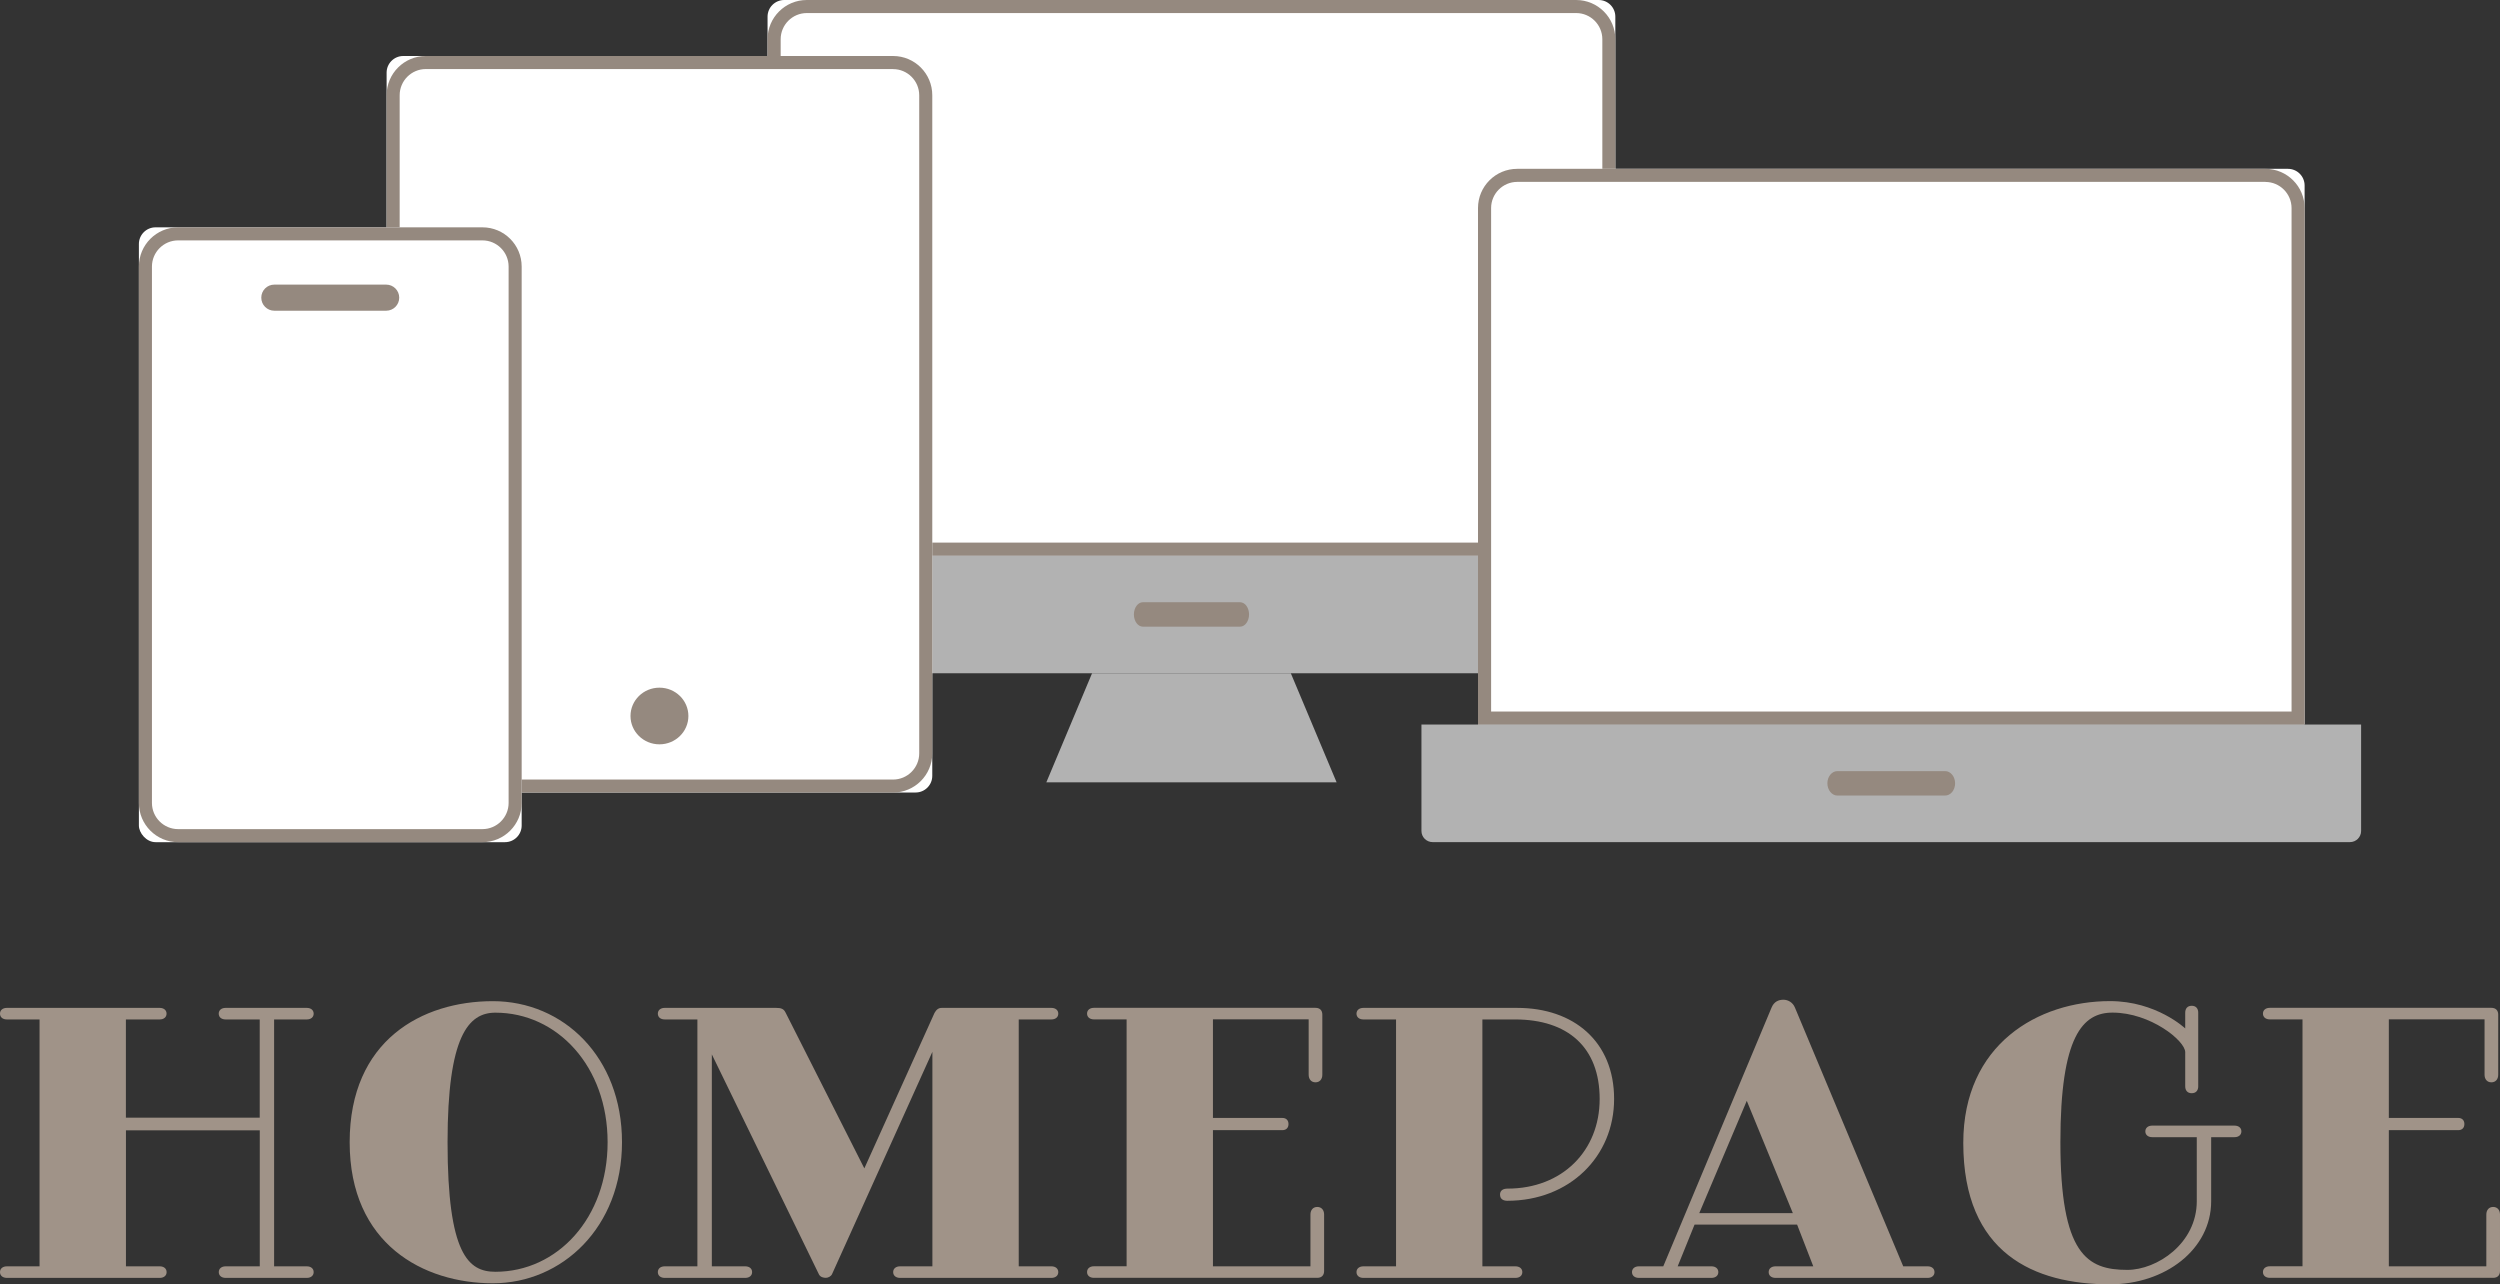 <?xml version="1.0" encoding="UTF-8"?>
<svg id="_レイヤー_2" data-name="レイヤー 2" xmlns="http://www.w3.org/2000/svg" viewBox="0 0 450 231.18">
  <rect x="0" y="0" width="450" height="231.18" fill="#333333" stroke="none"/>
  <defs>
    <style>
      .cls-1 {
        fill: #b2b2b2;
      }

      .cls-1, .cls-2, .cls-3, .cls-4 {
        stroke-width: 0px;
      }

      .cls-2 {
        fill: #95897f;
      }

      .cls-3 {
        fill: #a09388;
      }

      .cls-4 {
        fill: #fff;
      }
    </style>
  </defs>
  <g id="_レイヤー_1-2" data-name="レイヤー 1">
    <g>
      <g>
        <g>
          <g>
            <path class="cls-1" d="M138.16,100.02h152.6v18.17c0,1.66-1.34,3-3,3h-146.6c-1.66,0-3-1.34-3-3v-18.17h0Z"/>
            <path class="cls-2" d="M223.21,112.8h-17.49c-.9,0-1.62-.99-1.62-2.2s.73-2.2,1.62-2.2h17.49c.9,0,1.62.99,1.62,2.2s-.73,2.2-1.62,2.2Z"/>
          </g>
          <g>
            <path class="cls-4" d="M141.16,0h146.6c1.66,0,3,1.34,3,3v97.02h-152.6V3C138.16,1.34,139.51,0,141.16,0Z"/>
            <path class="cls-2" d="M283.71,2.35c2.59,0,4.71,2.11,4.71,4.71v90.61h-147.9V7.06c0-2.59,2.11-4.71,4.71-4.71h138.49M283.71,0h-138.49c-3.9,0-7.06,3.16-7.06,7.06v92.96h152.6V7.06c0-3.9-3.16-7.06-7.06-7.06h0Z"/>
          </g>
          <polygon class="cls-1" points="240.59 140.82 188.34 140.82 196.57 121.19 232.35 121.19 240.59 140.82"/>
        </g>
        <g>
          <g>
            <path class="cls-1" d="M255.86,130.41h169.14v19.17c0,1.1-.9,2-2,2h-165.14c-1.1,0-2-.9-2-2v-19.17h0Z"/>
            <path class="cls-2" d="M350.12,143.2h-19.39c-.99,0-1.8-.99-1.8-2.2s.8-2.2,1.8-2.2h19.39c.99,0,1.8.99,1.8,2.2s-.8,2.2-1.8,2.2Z"/>
          </g>
          <g>
            <path class="cls-4" d="M269.04,30.39h142.79c1.66,0,3,1.34,3,3v97.02h-148.79V33.39c0-1.66,1.34-3,3-3Z"/>
            <path class="cls-2" d="M407.77,32.75c2.59,0,4.71,2.11,4.71,4.71v90.61h-144.08V37.45c0-2.59,2.11-4.71,4.71-4.71h134.67M407.77,30.39h-134.67c-3.9,0-7.06,3.16-7.06,7.06v92.96h148.79V37.45c0-3.9-3.16-7.06-7.06-7.06h0Z"/>
          </g>
        </g>
        <g>
          <g>
            <rect class="cls-4" x="69.59" y="10.08" width="98.22" height="132.57" rx="3" ry="3"/>
            <path class="cls-2" d="M160.75,12.44c2.59,0,4.71,2.11,4.71,4.71v118.46c0,2.59-2.11,4.71-4.71,4.71h-84.1c-2.59,0-4.71-2.11-4.71-4.71V17.14c0-2.59,2.11-4.71,4.71-4.71h84.1M160.75,10.08h-84.1c-3.9,0-7.06,3.16-7.06,7.06v118.46c0,3.9,3.16,7.06,7.06,7.06h84.1c3.9,0,7.06-3.16,7.06-7.06V17.14c0-3.9-3.16-7.06-7.06-7.06h0Z"/>
          </g>
          <ellipse class="cls-2" cx="118.7" cy="128.88" rx="5.21" ry="5.1"/>
        </g>
        <g>
          <g>
            <rect class="cls-4" x="25" y="40.92" width="68.9" height="110.67" rx="3" ry="3"/>
            <path class="cls-2" d="M86.84,43.27c2.59,0,4.71,2.11,4.71,4.71v96.55c0,2.59-2.11,4.71-4.71,4.71h-54.78c-2.59,0-4.71-2.11-4.71-4.71V47.98c0-2.59,2.11-4.71,4.71-4.71h54.78M86.84,40.92h-54.78c-3.9,0-7.06,3.16-7.06,7.06v96.55c0,3.9,3.16,7.06,7.06,7.06h54.78c3.9,0,7.06-3.16,7.06-7.06V47.98c0-3.9-3.16-7.06-7.06-7.06h0Z"/>
          </g>
          <path class="cls-2" d="M69.51,55.93h-20.13c-1.3,0-2.35-1.05-2.35-2.35s1.05-2.35,2.35-2.35h20.13c1.3,0,2.35,1.05,2.35,2.35s-1.05,2.35-2.35,2.35Z"/>
        </g>
      </g>
      <g>
        <path class="cls-3" d="M40.61,230.02c-.71,0-1.23-.39-1.23-1.04s.52-1.04,1.23-1.04h6.15v-24.48h-24.09v24.48h6.09c.71,0,1.23.39,1.23,1.04s-.52,1.04-1.23,1.04H1.23c-.71,0-1.23-.39-1.23-1.04s.52-1.04,1.23-1.04h5.89v-44.44H1.23c-.71,0-1.23-.39-1.23-1.04s.52-1.04,1.23-1.04h27.52c.71,0,1.23.39,1.23,1.04s-.52,1.04-1.23,1.04h-6.09v17.68h24.09v-17.68h-6.15c-.71,0-1.23-.39-1.23-1.04s.52-1.04,1.23-1.04h14.63c.71,0,1.23.39,1.23,1.04s-.52,1.04-1.23,1.04h-5.89v44.44h5.89c.71,0,1.23.39,1.23,1.04s-.52,1.04-1.23,1.04h-14.63Z"/>
        <path class="cls-3" d="M111.96,205.6c0,15.35-10.81,25.39-23.25,25.39s-25.77-7-25.77-25.39,13.08-25.39,25.77-25.39,23.25,10.04,23.25,25.39ZM109.37,205.6c0-13.67-9.07-23.32-20.2-23.32-4.86,0-8.61,4.21-8.61,23.32,0,20.21,3.76,23.32,8.61,23.32,11.14,0,20.2-9.65,20.2-23.32Z"/>
        <path class="cls-3" d="M160.77,228.98c0-.65.52-1.04,1.23-1.04h5.83v-38.61l-18.07,40.03c-.19.39-.71.65-1.1.65-.45,0-.97-.13-1.23-.58l-19.3-39.64v38.15h6.02c.71,0,1.23.39,1.23,1.04s-.52,1.04-1.23,1.04h-14.51c-.71,0-1.23-.39-1.23-1.04s.52-1.04,1.23-1.04h5.89v-44.44h-5.89c-.71,0-1.23-.39-1.23-1.04s.52-1.04,1.23-1.04h20.08c.91,0,1.36.19,1.68.84l14.18,28.05,12.63-27.98c.32-.58.71-.91,1.3-.91h19.75c.71,0,1.23.39,1.23,1.04s-.52,1.04-1.23,1.04h-5.89v44.44h5.89c.71,0,1.23.39,1.23,1.04s-.52,1.04-1.23,1.04h-27.26c-.71,0-1.23-.39-1.23-1.04Z"/>
        <path class="cls-3" d="M218.33,203.46v24.48h17.55v-9.33c0-.78.45-1.36,1.23-1.36s1.23.58,1.23,1.36v10.17c0,.71-.39,1.23-1.23,1.23h-40.21c-.71,0-1.23-.39-1.23-1.04s.52-1.04,1.23-1.04h5.89v-44.44h-5.89c-.71,0-1.23-.39-1.23-1.04s.52-1.04,1.23-1.04h39.89c.78,0,1.23.45,1.23,1.23v10.82c0,.78-.45,1.36-1.23,1.36s-1.23-.58-1.23-1.36v-9.98h-17.23v17.75h12.5c.65,0,1.1.39,1.1,1.1s-.45,1.1-1.1,1.1h-12.5Z"/>
        <path class="cls-3" d="M270,215.05c0-.84.65-1.1,1.36-1.1,9.84,0,16.58-6.8,16.58-16.13s-5.76-14.32-15.22-14.32h-5.89v44.44h5.96c.71,0,1.23.39,1.23,1.04s-.52,1.04-1.23,1.04h-27.39c-.71,0-1.23-.39-1.23-1.04s.52-1.04,1.23-1.04h5.89v-44.44h-5.89c-.71,0-1.23-.39-1.23-1.04s.52-1.04,1.23-1.04h27.72c10.1,0,17.42,6.02,17.42,16.39s-8.03,18.33-19.23,18.33c-.65,0-1.3-.26-1.3-1.1Z"/>
        <path class="cls-3" d="M323.09,181.37l19.49,46.57h4.4c.71,0,1.23.39,1.23,1.04s-.52,1.04-1.23,1.04h-27.39c-.71,0-1.23-.39-1.23-1.04s.52-1.04,1.23-1.04h6.8l-2.91-7.51h-18.46l-3.04,7.51h6.09c.71,0,1.23.39,1.23,1.04s-.52,1.04-1.23,1.04h-13.08c-.71,0-1.23-.39-1.23-1.04s.52-1.04,1.23-1.04h4.4l19.49-46.57c.45-1.1,1.3-1.42,2.14-1.42.78,0,1.68.45,2.07,1.42ZM305.87,218.36h16.84l-8.29-20.21-8.55,20.21Z"/>
        <path class="cls-3" d="M395.42,216.22v-11.53h-8.03c-.71,0-1.23-.39-1.23-1.04s.52-1.04,1.23-1.04h14.83c.71,0,1.23.39,1.23,1.04s-.52,1.04-1.23,1.04h-4.21v11.53c0,8.68-8.29,14.96-18.2,14.96-13.6,0-26.42-5.51-26.42-25.46,0-17.75,13.47-25.52,26.42-25.52,8.35,0,13.53,4.92,13.53,4.92v-2.85c0-.71.39-1.23,1.17-1.23s1.17.52,1.17,1.23v13.28c0,.71-.39,1.23-1.17,1.23s-1.17-.52-1.17-1.23v-6.15c0-2.07-6.28-7.13-13.08-7.13-5.38,0-9.39,4.21-9.39,23.32,0,20.21,4.79,22.99,12.05,22.99,5.31,0,12.5-4.73,12.5-12.37Z"/>
        <path class="cls-3" d="M429.99,203.46v24.48h17.55v-9.33c0-.78.45-1.36,1.23-1.36s1.23.58,1.23,1.36v10.17c0,.71-.39,1.23-1.23,1.23h-40.21c-.71,0-1.23-.39-1.23-1.04s.52-1.04,1.23-1.04h5.89v-44.44h-5.89c-.71,0-1.23-.39-1.23-1.04s.52-1.04,1.23-1.04h39.89c.78,0,1.23.45,1.23,1.23v10.82c0,.78-.45,1.36-1.23,1.36s-1.23-.58-1.23-1.36v-9.98h-17.23v17.75h12.5c.65,0,1.1.39,1.1,1.1s-.45,1.1-1.1,1.1h-12.5Z"/>
      </g>
    </g>
  </g>
</svg>